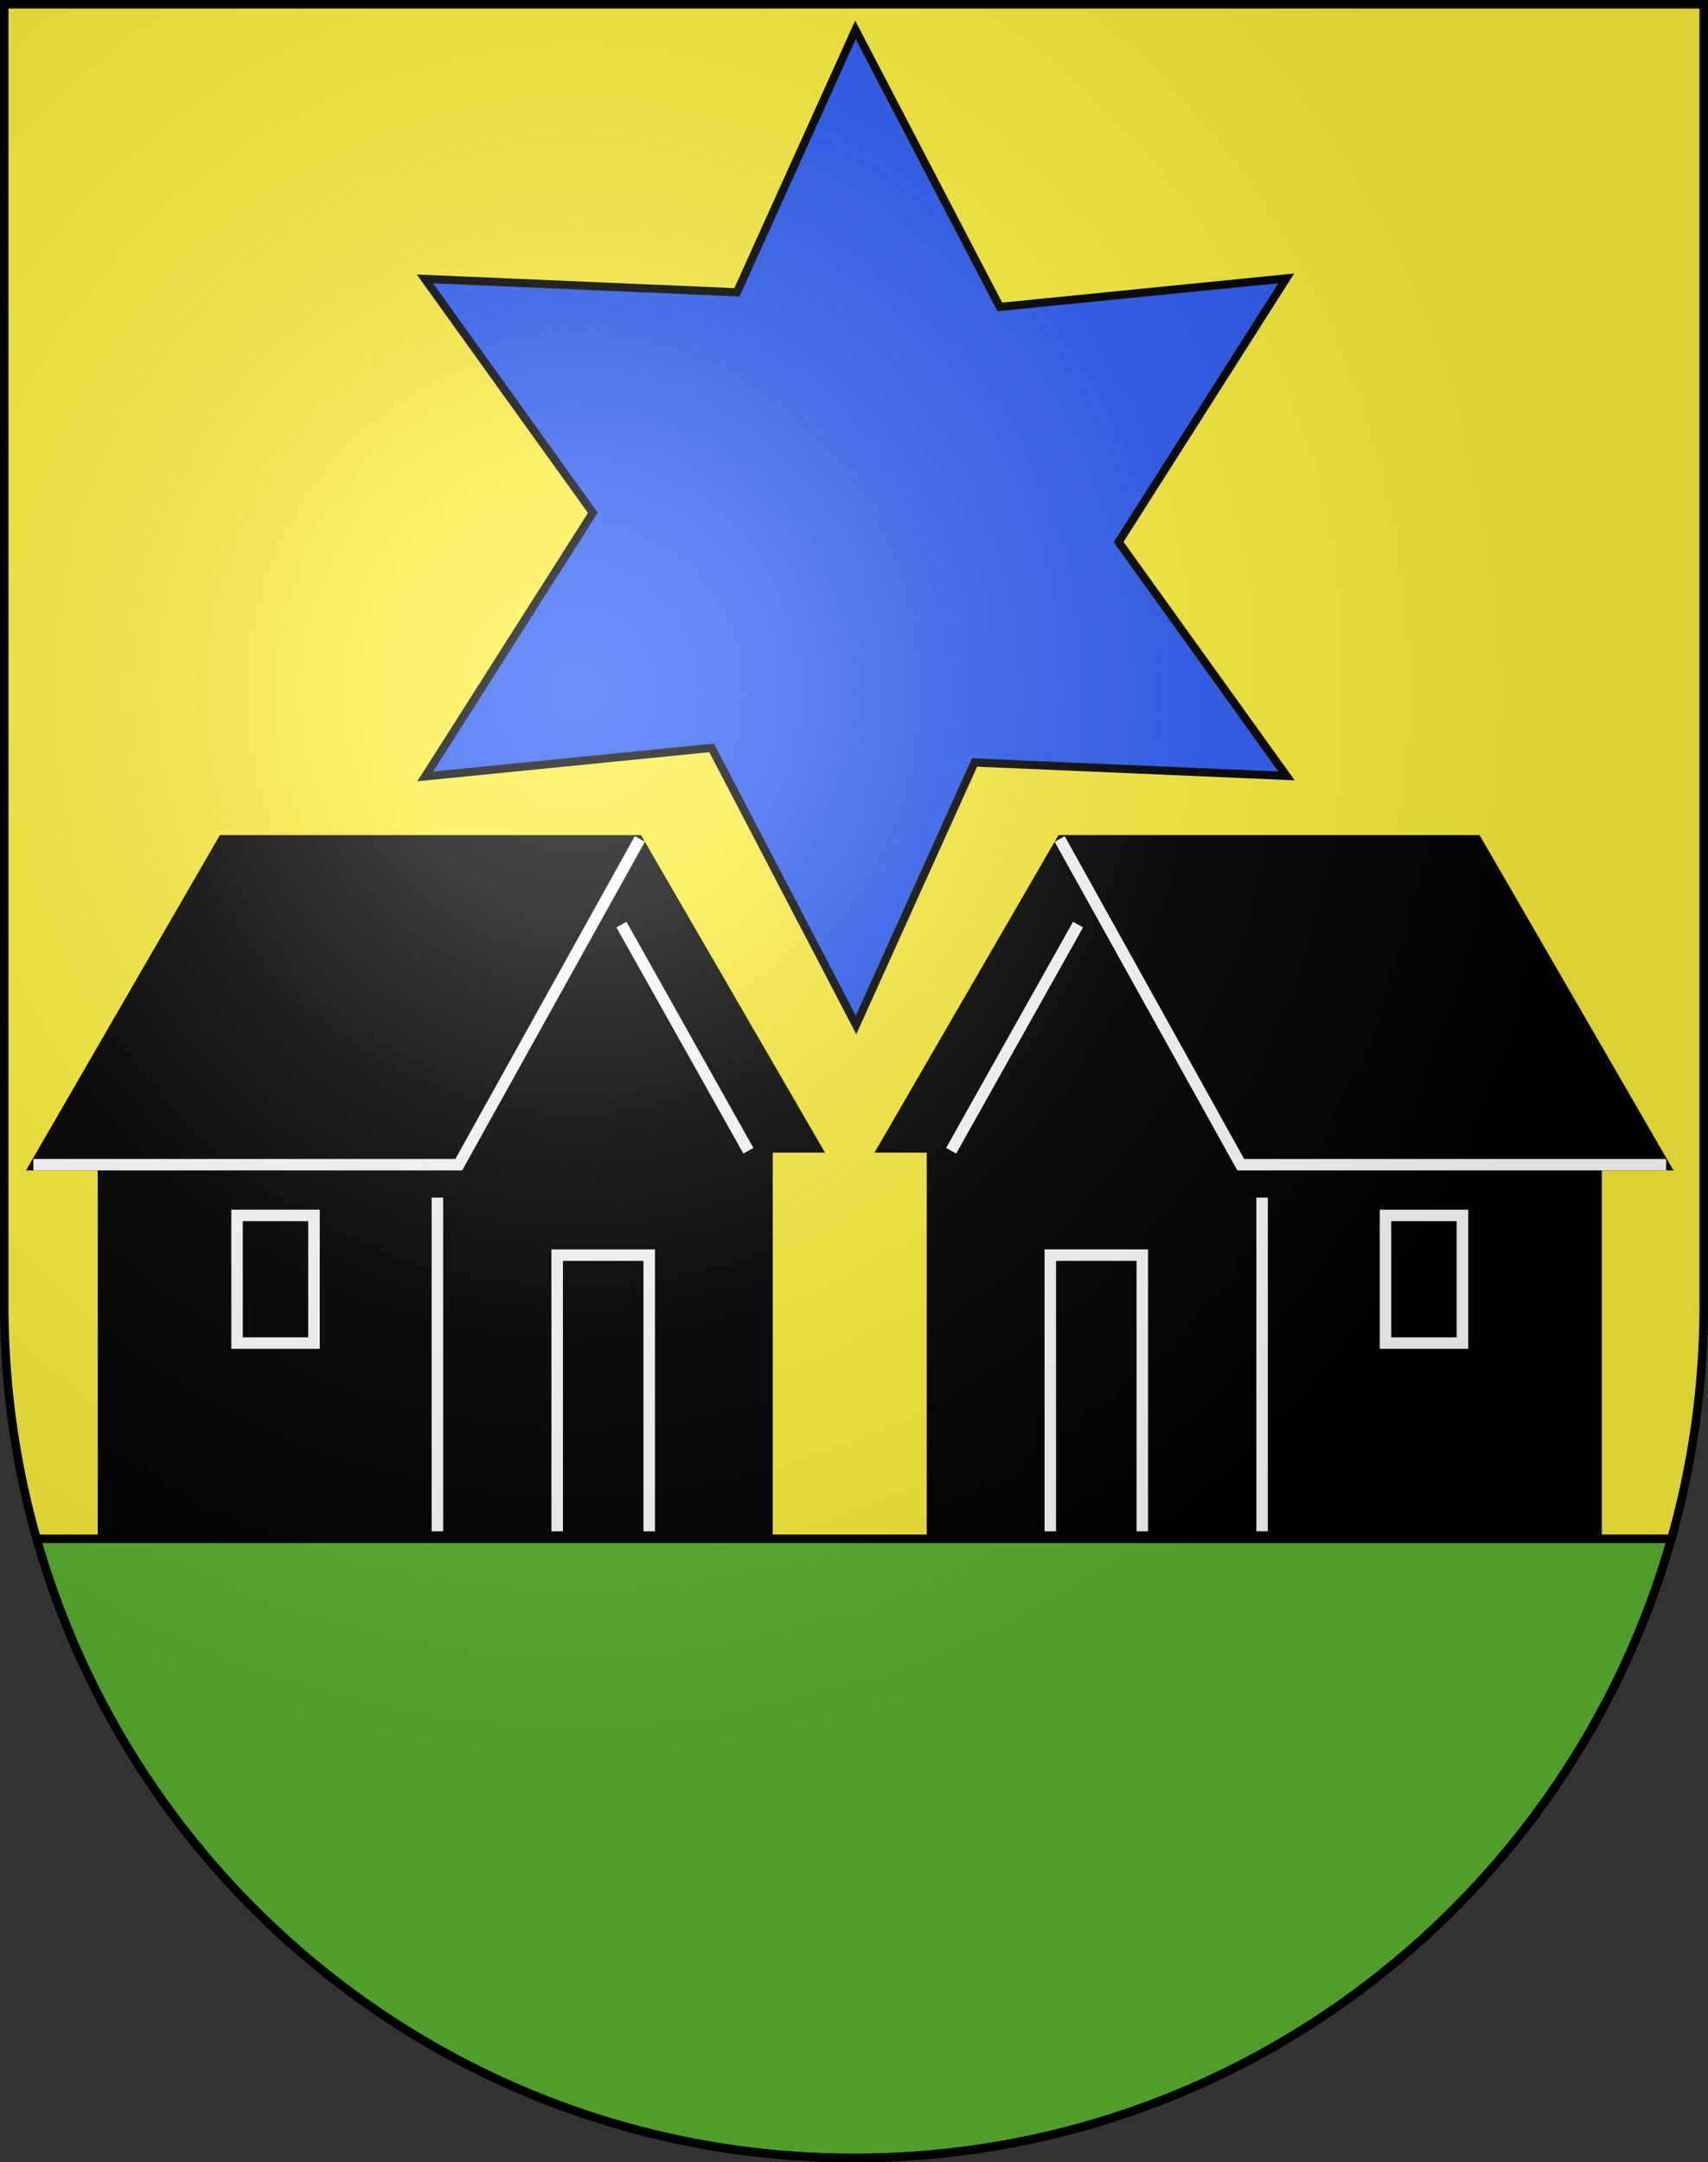 <?xml version="1.0" encoding="UTF-8" standalone="no"?>
<svg
   xmlns:dc="http://purl.org/dc/elements/1.1/"
   xmlns:cc="http://web.resource.org/cc/"
   xmlns:rdf="http://www.w3.org/1999/02/22-rdf-syntax-ns#"
   xmlns:svg="http://www.w3.org/2000/svg"
   xmlns="http://www.w3.org/2000/svg"
   xmlns:xlink="http://www.w3.org/1999/xlink"
   xmlns:sodipodi="http://sodipodi.sourceforge.net/DTD/sodipodi-0.dtd"
   xmlns:inkscape="http://www.inkscape.org/namespaces/inkscape"
   height="763"
   width="603"
   version="1.0"
   id="svg20"
   sodipodi:version="0.32"
   inkscape:version="0.44.1"
   sodipodi:docname="Schwarzhäusern-coat of arms.svg"
   sodipodi:docbase="F:\Mis Documentos\Mis imágenes\Encyclopédie\Escudos de Suiza">
  <rect width="100%" height="100%" fill="#333333" stroke="none"/>
  <defs
     id="defs29">
    <linearGradient
       id="linearGradient2893">
      <stop
         style="stop-color:#ffffff;stop-opacity:0.314;"
         offset="0"
         id="stop2895" />
      <stop
         id="stop2897"
         offset="0.19"
         style="stop-color:#ffffff;stop-opacity:0.251;" />
      <stop
         style="stop-color:#6b6b6b;stop-opacity:0.125;"
         offset="0.6"
         id="stop2901" />
      <stop
         style="stop-color:#000000;stop-opacity:0.125;"
         offset="1"
         id="stop2899" />
    </linearGradient>
    <linearGradient
       id="linearGradient2955">
      <stop
         style="stop-color:white;stop-opacity:0;"
         offset="0"
         id="stop2965" />
      <stop
         style="stop-color:black;stop-opacity:0.646;"
         offset="1"
         id="stop2959" />
    </linearGradient>
    <radialGradient
       inkscape:collect="always"
       xlink:href="#linearGradient2893"
       id="radialGradient3236"
       gradientUnits="userSpaceOnUse"
       gradientTransform="matrix(1.215,1.531577e-24,1.464684e-23,1.267,-839.192,-490.489)"
       cx="858.042"
       cy="579.933"
       fx="858.042"
       fy="579.933"
       r="300" />
  </defs>
  <sodipodi:namedview
     inkscape:window-height="682"
     inkscape:window-width="1024"
     inkscape:pageshadow="2"
     inkscape:pageopacity="0.0"
     guidetolerance="10.0"
     gridtolerance="10.0"
     objecttolerance="10.0"
     borderopacity="1.0"
     bordercolor="#666666"
     pagecolor="#ffffff"
     id="base"
     inkscape:zoom="0.60501848"
     inkscape:cx="721.48362"
     inkscape:cy="425.43195"
     inkscape:window-x="-4"
     inkscape:window-y="-4"
     inkscape:current-layer="layer2"
     showgrid="true"
     showguides="true"
     inkscape:guide-bbox="true">
    <sodipodi:guide
       orientation="vertical"
       position="300"
       id="guide15404" />
  </sodipodi:namedview>
  <desc
     id="desc22">Coat of Arms of Canton of Freiburg (Fribourg)</desc>
  <g
     inkscape:groupmode="layer"
     id="layer1"
     inkscape:label="Fond écu"
     sodipodi:insensitive="true">
    <path
       id="path1899"
       d="M 1.5,1.5 L 1.5,460.368 C 1.5,626.678 135.815,761.5 301.5,761.5 C 467.185,761.5 601.5,626.678 601.5,460.368 L 601.5,1.5 L 1.5,1.5 z "
       style="fill:#fcef3c;fill-opacity:1" />
  </g>
  <g
     inkscape:groupmode="layer"
     id="layer2"
     inkscape:label="Meubles"
     sodipodi:insensitive="true">
    <g
       id="g13586"
       transform="matrix(4.061,0,0,4.061,-2528.754,-2314.514)">
      <path
         sodipodi:nodetypes="ccccccccc"
         id="path8264"
         d="M 703.76,703.207 L 761.446,702.793 L 761.446,671.141 L 767.314,671.141 L 751.033,643 L 715,643 L 699.587,669.591 L 703.76,669.591 L 703.76,703.207 z "
         style="fill:black;fill-opacity:1;fill-rule:evenodd;stroke:black;stroke-width:1px;stroke-linecap:butt;stroke-linejoin:miter;stroke-opacity:1" />
      <path
         sodipodi:nodetypes="ccc"
         id="path9151"
         d="M 767.541,671.141 L 730.556,671.141 L 714.815,642.836"
         style="fill:none;fill-rule:evenodd;stroke:white;stroke-width:1px;stroke-linecap:butt;stroke-linejoin:miter;stroke-opacity:1" />
      <rect
         ry="5.547"
         rx="0"
         y="675.549"
         x="743.142"
         height="11.094"
         width="6.689"
         id="rect10038"
         style="opacity:1;fill:none;fill-opacity:1;fill-rule:nonzero;stroke:white;stroke-width:1;stroke-miterlimit:4;stroke-dasharray:none;stroke-opacity:1" />
      <path
         sodipodi:nodetypes="cc"
         id="path11810"
         d="M 732.413,674 L 732.413,703"
         style="fill:none;fill-rule:evenodd;stroke:white;stroke-width:1px;stroke-linecap:butt;stroke-linejoin:miter;stroke-opacity:1" />
      <path
         sodipodi:nodetypes="cc"
         id="path11812"
         d="M 716.413,650.277 L 705.38,669.93"
         style="fill:none;fill-rule:evenodd;stroke:white;stroke-width:1px;stroke-linecap:butt;stroke-linejoin:miter;stroke-opacity:1" />
      <path
         id="path11814"
         d="M 714,703 L 714,679 L 722,679 L 722,703"
         style="fill:none;fill-rule:evenodd;stroke:white;stroke-width:1px;stroke-linecap:butt;stroke-linejoin:miter;stroke-opacity:1" />
    </g>
    <path
       style="fill:#5ab532;fill-opacity:1;fill-rule:evenodd;stroke:black;stroke-width:3;stroke-linecap:butt;stroke-linejoin:miter;stroke-miterlimit:4;stroke-dasharray:none;stroke-opacity:1"
       d="M 12.938,543 C 48.717,669.137 164.361,761.5 301.5,761.5 C 438.639,761.5 554.283,669.137 590.062,543 L 12.938,543 z "
       id="path14495" />
    <g
       transform="matrix(-4.061,0,0,4.061,3128.754,-2314.514)"
       id="g15388">
      <path
         style="fill:black;fill-opacity:1;fill-rule:evenodd;stroke:black;stroke-width:1px;stroke-linecap:butt;stroke-linejoin:miter;stroke-opacity:1"
         d="M 703.76,703.207 L 761.446,702.793 L 761.446,671.141 L 767.314,671.141 L 751.033,643 L 715,643 L 699.587,669.591 L 703.76,669.591 L 703.76,703.207 z "
         id="path15390"
         sodipodi:nodetypes="ccccccccc" />
      <path
         style="fill:none;fill-rule:evenodd;stroke:white;stroke-width:1px;stroke-linecap:butt;stroke-linejoin:miter;stroke-opacity:1"
         d="M 767.541,671.141 L 730.556,671.141 L 714.815,642.836"
         id="path15392"
         sodipodi:nodetypes="ccc" />
      <rect
         style="opacity:1;fill:none;fill-opacity:1;fill-rule:nonzero;stroke:white;stroke-width:1;stroke-miterlimit:4;stroke-dasharray:none;stroke-opacity:1"
         id="rect15394"
         width="6.689"
         height="11.094"
         x="743.142"
         y="675.549"
         rx="0"
         ry="5.547" />
      <path
         style="fill:none;fill-rule:evenodd;stroke:white;stroke-width:1px;stroke-linecap:butt;stroke-linejoin:miter;stroke-opacity:1"
         d="M 732.413,674 L 732.413,703"
         id="path15396"
         sodipodi:nodetypes="cc" />
      <path
         style="fill:none;fill-rule:evenodd;stroke:white;stroke-width:1px;stroke-linecap:butt;stroke-linejoin:miter;stroke-opacity:1"
         d="M 716.413,650.277 L 705.38,669.93"
         id="path15398"
         sodipodi:nodetypes="cc" />
      <path
         style="fill:none;fill-rule:evenodd;stroke:white;stroke-width:1px;stroke-linecap:butt;stroke-linejoin:miter;stroke-opacity:1"
         d="M 714,703 L 714,679 L 722,679 L 722,703"
         id="path15400" />
    </g>
    <path
       sodipodi:type="star"
       style="opacity:1;fill:#2b5df2;fill-opacity:1;fill-rule:nonzero;stroke:black;stroke-width:3;stroke-miterlimit:4;stroke-dasharray:none;stroke-opacity:1"
       id="path15402"
       sodipodi:sides="6"
       sodipodi:cx="218.17516"
       sodipodi:cy="90.293282"
       sodipodi:r1="183.97105"
       sodipodi:r2="97.412834"
       sodipodi:arg1="0.54812351"
       sodipodi:arg2="1.1277938"
       inkscape:flatsided="false"
       inkscape:rounded="0"
       inkscape:randomized="0"
       d="M 375.195,186.158 L 259.932,178.303 L 213.664,274.209 L 162.835,170.46 L 56.644,178.344 L 121.079,82.451 L 61.155,-5.572 L 176.419,2.284 L 222.687,-93.622 L 273.515,10.126 L 379.707,2.242 L 315.272,98.136 L 375.195,186.158 z "
       transform="matrix(0.954,-2.396988e-2,2.396988e-2,0.954,91.811,105.199)" />
  </g>
  <g
     inkscape:groupmode="layer"
     id="layer3"
     inkscape:label="Reflet final"
     style="display:inline"
     sodipodi:insensitive="true">
    <path
       style="fill:url(#radialGradient3236);fill-opacity:1"
       d="M 1.5,1.5 L 1.5,460.368 C 1.5,626.679 135.815,761.5 301.5,761.5 C 467.185,761.5 601.5,626.679 601.5,460.368 L 601.5,1.5 L 1.5,1.5 z "
       id="path2346" />
  </g>
  <g
     inkscape:groupmode="layer"
     id="layer4"
     inkscape:label="Contour final"
     style="display:inline"
     sodipodi:insensitive="true">
    <path
       style="fill:none;fill-opacity:1;stroke:black;stroke-width:3;stroke-miterlimit:4;stroke-dasharray:none;stroke-opacity:1"
       d="M 1.5,1.5 L 1.5,460.368 C 1.5,626.679 135.815,761.5 301.5,761.5 C 467.185,761.5 601.5,626.679 601.5,460.368 L 601.5,1.5 L 1.5,1.5 z "
       id="path3239" />
  </g>
</svg>
